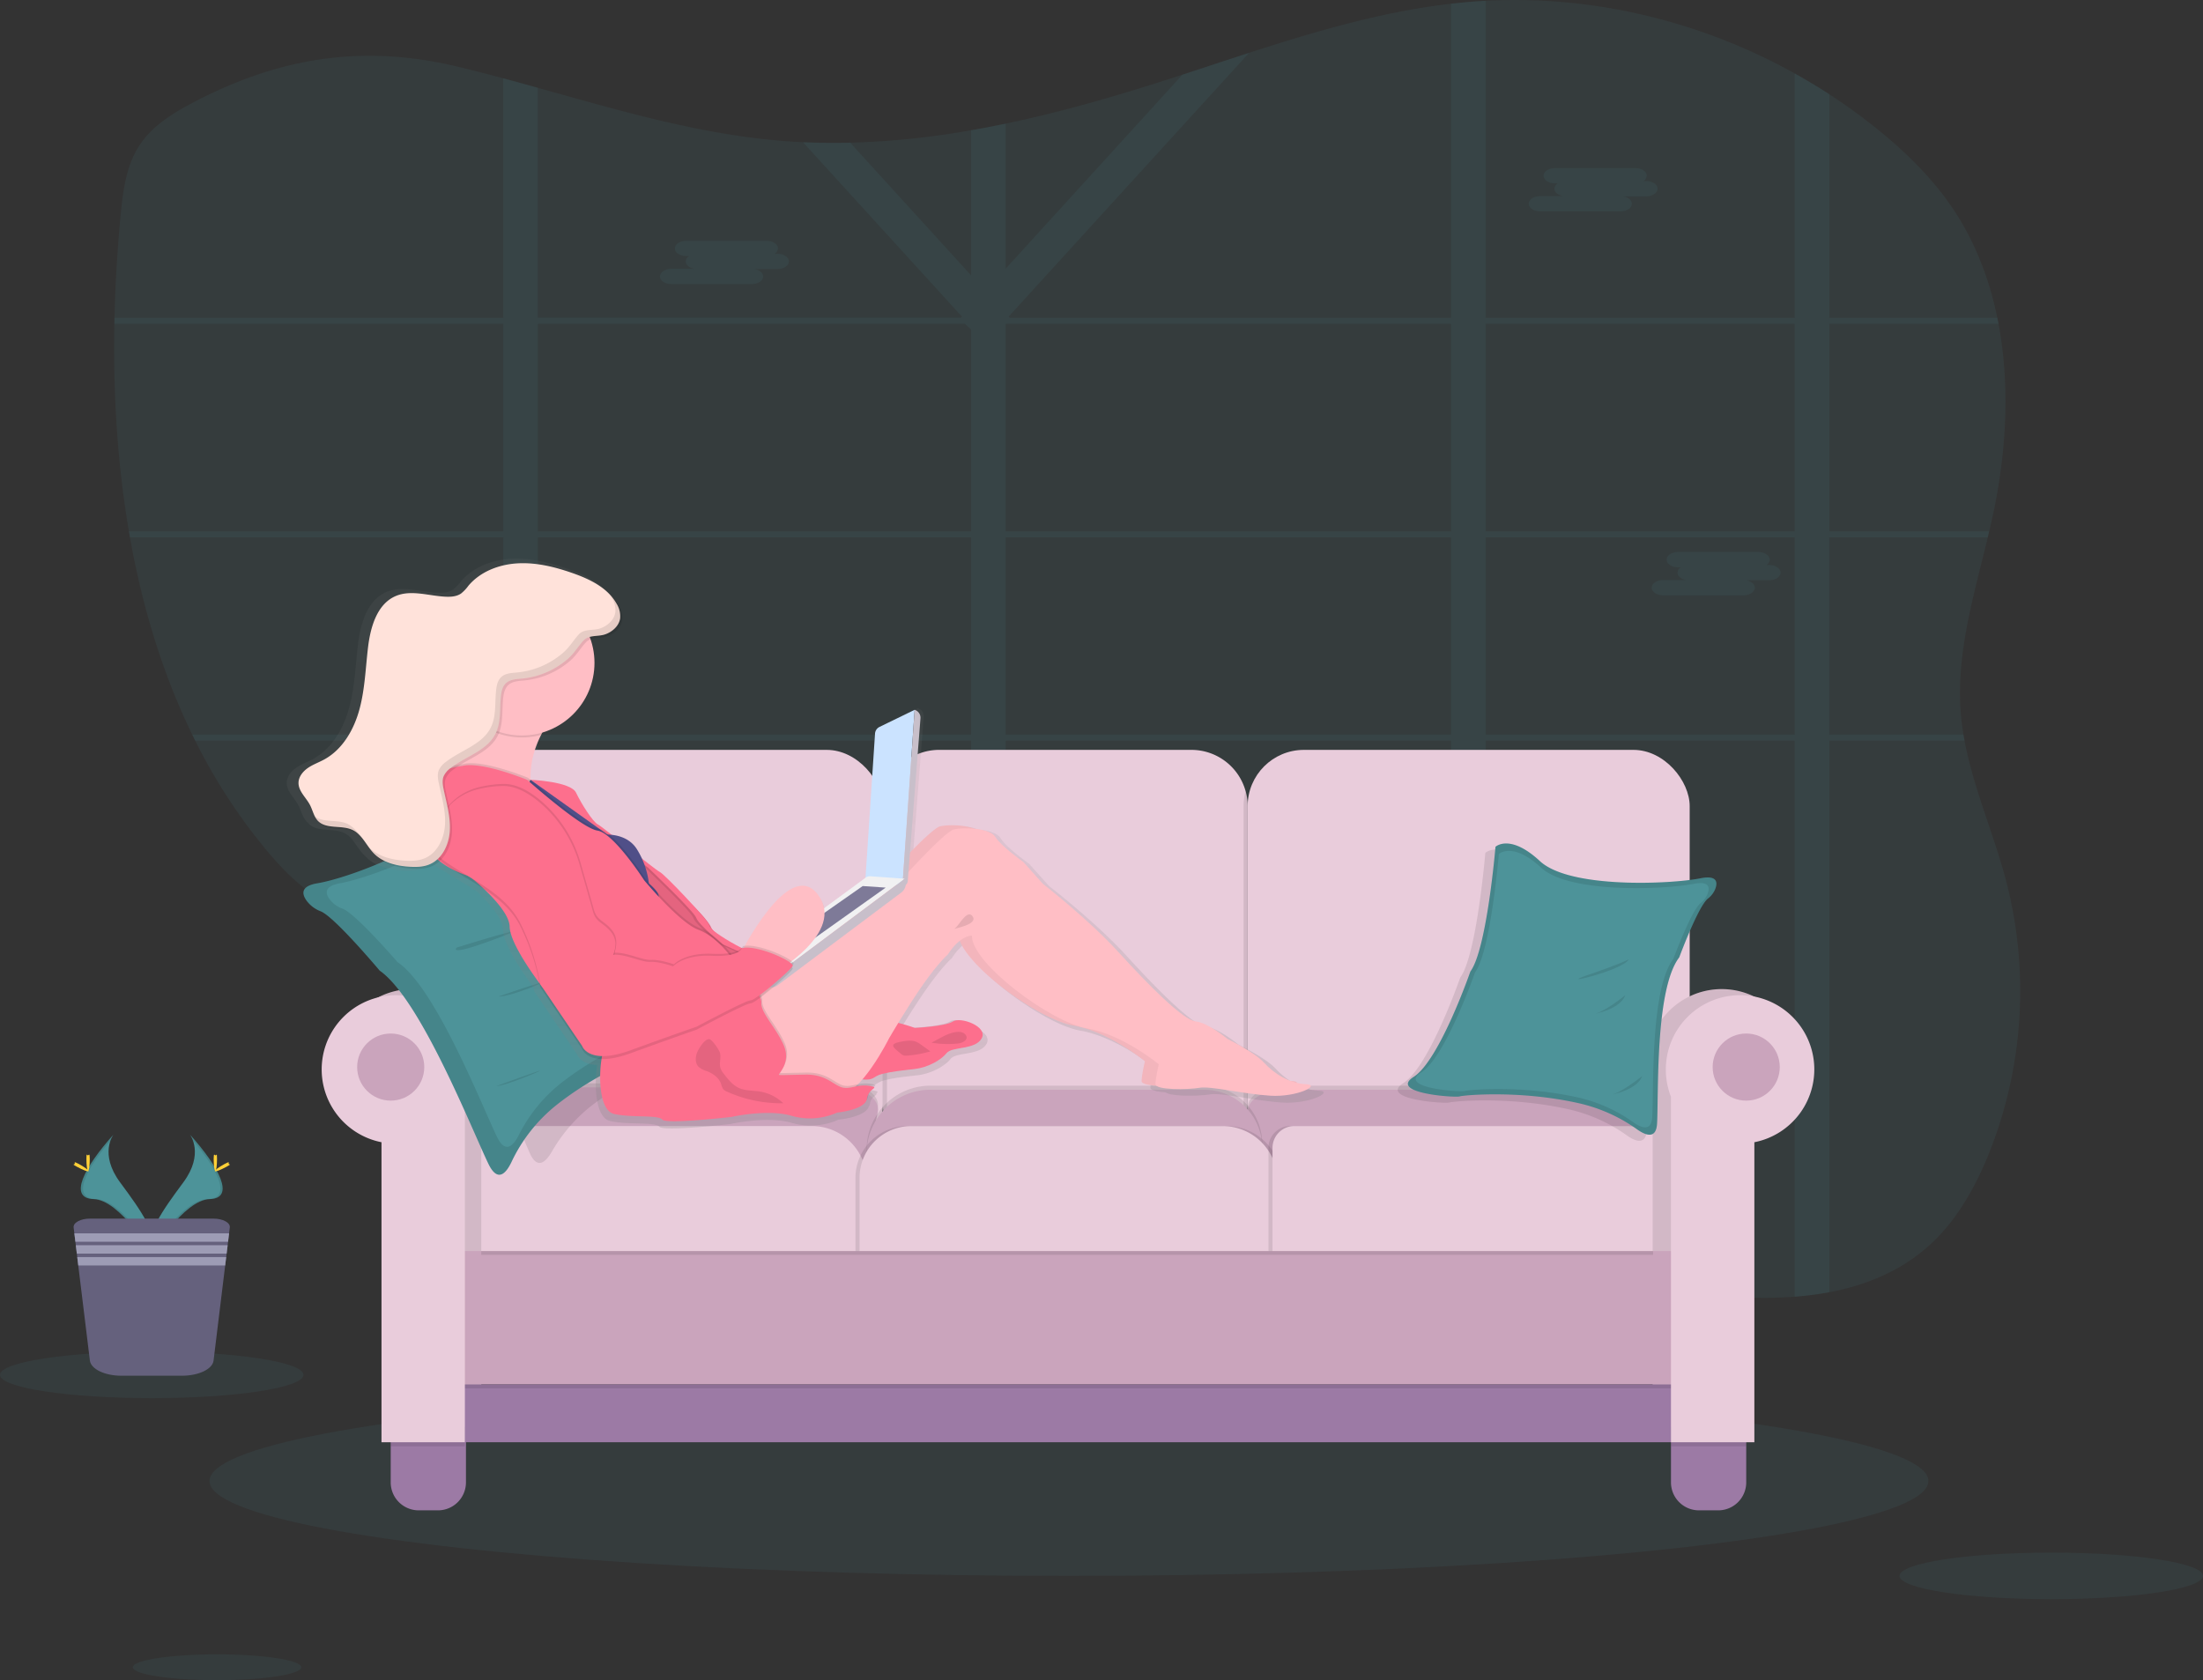 <svg data-name="Layer 1" xmlns="http://www.w3.org/2000/svg" width="1083.15" height="826.31"><rect width="100%" height="100%" fill="#333333" stroke="none"/><defs><linearGradient id="a" x1="454.31" y1="591.8" x2="454.31" y2="311.53" gradientUnits="userSpaceOnUse"><stop offset="0" stop-color="gray" stop-opacity=".25"/><stop offset=".54" stop-color="gray" stop-opacity=".12"/><stop offset="1" stop-color="gray" stop-opacity=".1"/></linearGradient></defs><path d="M977.25 568.9c-6.41 15.45-14.82 30.26-26.59 41.62-14.34 13.84-32.15 21.39-51.22 25a154.27 154.27 0 0 1-17 2.2c-15.07 1.16-30.5.39-45.3-1.22a535.59 535.59 0 0 1-106.7-22.83q-8.55-2.76-17-5.81-12.75-4.58-25.27-9.81c-34-14.21-69.15-32.33-105.32-26.71-17.53 2.73-34 11-51.57 13.46a92.21 92.21 0 0 1-36.84-2.64 126.59 126.59 0 0 1-17-5.87 193.44 193.44 0 0 1-35.32-19.95c-26.5-18.52-50.28-41.48-78.18-57.52-30.76-17.69-64.81-26.1-99.5-32.37q-8.47-1.53-17-2.92c-16.05-2.65-32.14-5.1-48-8-15.28-2.82-30.83-6.27-44.13-14.75-9.49-6.05-17.47-14.43-24.79-23.26A277.49 277.49 0 0 1 96 364.3q-.75-1.5-1.47-3c-14.69-30.14-24.57-63-30.63-97-.18-1-.35-2-.52-3-5.7-33.33-7.78-67.79-7.15-102l.06-3c.39-16.89 1.44-33.71 3-50.29 1.12-11.66 2.62-23.76 8.66-33.56s15.87-16.1 25.71-21.34c43.3-23.07 84.81-29.49 131.39-18.31 7.48 1.79 14.93 3.72 22.38 5.72 5.67 1.52 11.34 3.09 17 4.67 39.14 10.89 78.14 22.5 118.62 25.97q5.86.51 11.73.78 11.61.54 23.22.24a401.19 401.19 0 0 0 59.44-6.12q8.52-1.47 17-3.26c24.4-5.09 48.58-11.88 72.37-19.39q7.29-2.3 14.56-4.68c10.92-3.57 21.84-7.21 32.78-10.75 32.66-10.58 65.52-20.25 99.29-24.15q4.33-.49 8.68-.87c2.77-.24 5.55-.43 8.32-.57 52.45-2.8 105.5 9.85 152 35.74q8.65 4.82 17 10.24 11.57 7.53 22.43 16.2c14.84 11.85 28.73 25.34 39.31 41.55 10.31 15.79 17 33.52 20.85 52.16.21 1 .41 2 .59 3 5.65 30.09 3.89 62.36-2.45 92.51-.67 3.16-1.38 6.33-2.12 9.49-.23 1-.47 2-.71 3-6.84 28.51-15.58 56.94-13.3 86.09.29 3.67.75 7.31 1.35 10.91.17 1 .34 2 .53 3 4.46 23.78 14.6 46.34 20.68 69.89a215.32 215.32 0 0 1-9.35 134.73z" fill="#4d9399" opacity=".1"/><path d="M899.44 159.28h83.18c-.18-1-.38-2-.59-3h-82.59V46.37q-8.34-5.42-17-10.24v120.15h-152V.39c-2.77.14-5.55.33-8.32.57s-5.79.54-8.68.87v154.45h-217l-.52-.57L614.15 25.98c-10.94 3.54-21.86 7.18-32.78 10.75l-86.93 95.43V60.8q-8.49 1.78-17 3.26v71.35L418 70.16q-11.61.28-23.22-.24l78.16 85.77-.52.57h-208V43.16c-5.66-1.58-11.33-3.15-17-4.67v117.79H56.27l-.06 3h191.23v102H63.36c.17 1 .34 2 .52 3h183.56v97H94.51q.72 1.5 1.47 3h151.46v99.26q8.52 1.39 17 2.92V364.28h213v212a126.59 126.59 0 0 0 17 5.87V364.28h219v243.57q8.46 3.06 17 5.81V364.28h152v273.43a154.27 154.27 0 0 0 17-2.2V364.28h66.48c-.19-1-.36-2-.53-3h-66v-97h77.9c.24-1 .48-2 .71-3h-78.56zm-17 0v102h-152v-102zm-169 102h-219v-102h219zm-449-102h210l3 2.73v99.27h-213zm0 202v-97h213v97zm230 0v-97h219v97zm388 0h-152v-97h152z" fill="#4d9399" opacity=".1"/><path d="M809.36 89.04h-1.32a3.24 3.24 0 0 0 1.61-2.62c0-2.07-2.53-3.76-5.62-3.76h-39.46c-3.09 0-5.63 1.69-5.63 3.76s2.54 3.76 5.63 3.76h1.32a3.23 3.23 0 0 0-1.61 2.62c0 1.76 1.84 3.24 4.3 3.64h-11.3c-3.1 0-5.63 1.69-5.63 3.76s2.53 3.76 5.63 3.76h39.41c3.1 0 5.63-1.7 5.63-3.76 0-1.76-1.85-3.25-4.31-3.65h11.35c3.09 0 5.62-1.69 5.62-3.75s-2.53-3.76-5.62-3.76zM382.2 124.8h-1.32a3.27 3.27 0 0 0 1.61-2.62c0-2.06-2.53-3.75-5.63-3.75h-39.41c-3.1 0-5.63 1.69-5.63 3.75 0 2.07 2.53 3.76 5.63 3.76h1.31a3.26 3.26 0 0 0-1.6 2.62c0 1.76 1.84 3.25 4.3 3.65h-11.35c-3.09 0-5.62 1.69-5.62 3.75s2.53 3.76 5.62 3.76h39.46c3.09 0 5.63-1.69 5.63-3.76 0-1.76-1.85-3.24-4.31-3.64h11.35c3.09 0 5.62-1.69 5.62-3.76s-2.57-3.76-5.66-3.76zM869.82 277.86h-1.32a3.27 3.27 0 0 0 1.61-2.62c0-2.07-2.53-3.76-5.63-3.76h-39.41c-3.1 0-5.63 1.69-5.63 3.76s2.53 3.76 5.63 3.76h1.31a3.26 3.26 0 0 0-1.6 2.62c0 1.76 1.84 3.24 4.3 3.64h-11.35c-3.09 0-5.62 1.69-5.62 3.76s2.53 3.76 5.62 3.76h39.42c3.09 0 5.63-1.69 5.63-3.76 0-1.76-1.85-3.25-4.31-3.65h11.35c3.09 0 5.62-1.69 5.62-3.75s-2.53-3.76-5.62-3.76z" fill="#4d9399" opacity=".1"/><ellipse cx="525.58" cy="728.37" rx="422.56" ry="46.65" fill="#4d9399" opacity=".1"/><path d="M613.43 396.46v146.7a27.2 27.2 0 0 1-1 7.37 27.66 27.66 0 0 1-26.66 20.3h-124a27.66 27.66 0 0 1-27.67-27.67v-146.7a27.66 27.66 0 0 1 27.67-27.67h124a27.66 27.66 0 0 1 26.66 20.3 27.2 27.2 0 0 1 1 7.37z" fill="#e9ccdb"/><path d="M436.1 396.46v146.7a27.62 27.62 0 0 1-1 7.38 27.62 27.62 0 0 1-1-7.38v-146.7a27.62 27.62 0 0 1 1-7.38 27.62 27.62 0 0 1 1 7.38z" opacity=".1"/><rect x="216.77" y="368.79" width="217.33" height="202" rx="27.67" ry="27.67" fill="#e9ccdb"/><path d="M613.43 396.46v146.7a27.2 27.2 0 0 1-1 7.37 27.6 27.6 0 0 1-1-7.37v-146.7a27.6 27.6 0 0 1 1-7.37 27.2 27.2 0 0 1 1 7.37z" opacity=".1"/><rect x="613.43" y="368.79" width="217.34" height="202" rx="27.67" ry="27.67" fill="#e9ccdb"/><path d="M423.1 585.79H224.57l-1-17.35c-1.1-19.48 24.08-35.65 55.53-35.65h135.12c10.55 0 18.69 5.74 17.34 12.22z" opacity=".1"/><path d="M423.1 587.79H224.57l-1-17.35c-1.1-19.48 24.08-35.65 55.53-35.65h135.12c10.55 0 18.69 5.74 17.34 12.22z" fill="#caa4bc"/><path d="M622.04 586.94h198.53l1-17.35c1.1-19.48-24.08-35.65-55.53-35.65H630.92c-10.54 0-18.69 5.74-17.34 12.22z" opacity=".1"/><path d="M622.04 588.94h198.53l1-17.35c1.1-19.48-24.08-35.65-55.53-35.65H630.92c-10.54 0-18.69 5.74-17.34 12.22z" fill="#caa4bc"/><path d="M457.48 533.94H592a28.59 28.59 0 0 1 28.59 28.59v17.76H426.1v-15a31.37 31.37 0 0 1 31.38-31.35z" opacity=".1"/><path d="M457.48 535.94H592a28.59 28.59 0 0 1 28.59 28.59v17.76H426.1v-15a31.37 31.37 0 0 1 31.38-31.35z" fill="#caa4bc"/><path d="M238.13 553.79h161a27 27 0 0 1 27 27v36.5H226.16v-51.53a12 12 0 0 1 11.97-11.97z" fill="#e9ccdb"/><path d="M446.1 553.79h153a27 27 0 0 1 27 27v36.5H420.61v-38a25.5 25.5 0 0 1 25.49-25.5z" opacity=".1"/><path d="M450.1 553.79h153a27 27 0 0 1 27 27v36.5H424.61v-38a25.5 25.5 0 0 1 25.49-25.5z" opacity=".1"/><path d="M448.1 553.79h153a27 27 0 0 1 27 27v36.5H422.61v-38a25.5 25.5 0 0 1 25.49-25.5z" fill="#e9ccdb"/><path d="M634.38 553.79h163.47a25.75 25.75 0 0 1 25.75 25.75v37.75H623.66v-52.78a10.72 10.72 0 0 1 10.72-10.72z" opacity=".1"/><path d="M636.38 553.79h163.47a25.75 25.75 0 0 1 25.75 25.75v37.75H625.66v-52.78a10.72 10.72 0 0 1 10.72-10.72z" fill="#e9ccdb"/><path d="M229.1 701.79v27.25a13.76 13.76 0 0 1-13.75 13.75h-9.5a13.76 13.76 0 0 1-13.75-13.75v-27.25zM858.57 701.79v27.25a13.76 13.76 0 0 1-13.75 13.75h-9.5a13.76 13.76 0 0 1-13.75-13.75v-27.25z" fill="#9c7aa5"/><path d="M239.19 522.94a36.5 36.5 0 1 0-43.56 35.81v147.54h41V536.41a36.52 36.52 0 0 0 2.56-13.47zM810.01 522.94a36.5 36.5 0 1 1 43.56 35.81v147.54h-41V536.41a36.52 36.52 0 0 1-2.56-13.47z" fill="#e9ccdb"/><path d="M239.19 522.94a36.5 36.5 0 1 0-43.56 35.81v147.54h41V536.41a36.52 36.52 0 0 0 2.56-13.47zM810.01 522.94a36.5 36.5 0 1 1 43.56 35.81v147.54h-41V536.41a36.52 36.52 0 0 1-2.56-13.47z" opacity=".1"/><path fill="#9c7aa5" d="M216.77 680.79H834.6v28.5H216.77z"/><path opacity=".1" d="M223.59 617.29h607.18v65.5H223.59z"/><path fill="#caa4bc" d="M223.59 615.29h607.18v65.5H223.59z"/><path opacity=".1" d="M821.62 701.79h36.94v9.5h-36.94z"/><path d="M819.04 525.94a36.5 36.5 0 1 1 43.53 35.81v147.54h-41V539.41a36.32 36.32 0 0 1-2.53-13.47z" fill="#e9ccdb"/><path opacity=".1" d="M192.1 701.79h36.48v9.5H192.1z"/><path d="M231.16 525.94a36.5 36.5 0 1 0-43.59 35.81v147.54h41V539.41a36.32 36.32 0 0 0 2.59-13.47z" fill="#e9ccdb"/><path opacity=".1" d="M236.62 615.29h576.15v1.83H236.62z"/><circle cx="192.1" cy="524.79" r="16.5" fill="#caa4bc"/><circle cx="858.56" cy="524.79" r="16.5" fill="#caa4bc"/><path d="M366.62 496.9c-15.72-3.93-48.91-45.37-48.91-45.37-12.48-8.72-37.93-61.54-37.93-61.54s-9.66-4.55-18.17 15.91-58 36.82-72.82 39.11c-8.35 1.29-7.54 5-5.24 8a13.28 13.28 0 0 0 5.94 4.2c6.3 2.39 25.85 25.86 25.85 25.86 18.23 12.32 38.45 69.23 45.17 84.1 3.73 8.27 7.88 4.31 10.84-.84a78.4 78.4 0 0 1 22.93-25.1c25.44-17.89 52.71-25.31 54.57-25.34 2.35-.06 33.49-15.06 17.77-18.99z" opacity=".1"/><path d="M157.64 448.16a15.42 15.42 0 0 1-6.55-4.76c-2.63-3.37-3.75-7.55 5-9 15.44-2.54 66.46-20.81 74-43.86s18-17.89 18-17.89 30.48 59.62 44.24 69.51c0 0 37.86 46.83 54.69 51.32s-14.92 21.29-17.39 21.33c-2 0-30.17 8.31-55.72 28.39a78.84 78.84 0 0 0-22.41 28.23c-2.76 5.8-6.86 10.25-11.37.92-8.11-16.79-33.39-81-53.45-95 0 0-22.24-26.53-29.04-29.19z" fill="#4d9399"/><path d="M157.64 448.16a15.42 15.42 0 0 1-6.55-4.76c-2.63-3.37-3.75-7.55 5-9 15.44-2.54 66.46-20.81 74-43.86s18-17.89 18-17.89 30.48 59.62 44.24 69.51c0 0 37.86 46.83 54.69 51.32s-14.92 21.29-17.39 21.33c-2 0-30.17 8.31-55.72 28.39a78.84 78.84 0 0 0-22.41 28.23c-2.76 5.8-6.86 10.25-11.37.92-8.11-16.79-33.39-81-53.45-95 0 0-22.24-26.53-29.04-29.19z" opacity=".1"/><path d="M168.49 446.92a13.81 13.81 0 0 1-6.1-4.25c-2.43-3-3.42-6.84 4.81-8.28 14.59-2.56 63-20 70.44-41.21s17.28-16.62 17.28-16.62 27.84 54 40.66 62.86c0 0 35 42.22 50.79 46.07s-14.39 19.67-16.72 19.76c-1.85.06-28.57 8-53 26.79a75.84 75.84 0 0 0-21.53 26.12c-2.69 5.34-6.63 9.47-10.74 1-7.39-15.23-30.25-73.56-48.95-86 0 0-20.57-23.87-26.94-26.24z" fill="#4d9399"/><path d="M224.57 466.01s-5.24 4.93 19.82-4.52-19.82 4.52-19.82 4.52zM245.14 490.06s3.82.55 18.19-5.32-18.19 5.32-18.19 5.32zM243.88 534.22s3.57 0 17.91-5.94-17.91 5.94-17.91 5.94zM828.77 435.36v19.08c-4.12 8.52-8.15 19.4-8.15 19.4-12 15.62-10.1 67.66-10.89 81.71-.44 7.8-5.55 5.94-10 2.74a79.09 79.09 0 0 0-29.34-12.93c-29-6.35-56-3.71-57.72-3.15-2.12.7-35.24-1.53-22.56-9.64s27.84-51.8 27.84-51.8c8.11-10.92 12.34-61.32 12.34-61.32s7-6.69 21.85 7c14.09 13.13 60.13 11.53 76.63 8.91z" opacity=".1"/><path d="M839.68 441.96a11.41 11.41 0 0 0 3.84-5.24c1-3.12.44-6.35-7.49-4.76-14.05 2.82-64.09 5.29-78.89-8.45s-21.85-7.05-21.85-7.05-4.23 50.39-12.34 61.32c0 0-15.15 43.69-27.84 51.8s20.44 10.34 22.56 9.63c1.68-.56 28.68-3.19 57.72 3.16a79.23 79.23 0 0 1 29.34 12.92c4.45 3.2 9.56 5.07 10-2.74.79-14-1.09-66.08 10.89-81.7 0 0 9.26-24.99 14.06-28.89z" fill="#4d9399"/><path d="M839.68 441.96a11.41 11.41 0 0 0 3.84-5.24c1-3.12.44-6.35-7.49-4.76-14.05 2.82-64.09 5.29-78.89-8.45s-21.85-7.05-21.85-7.05-4.23 50.39-12.34 61.32c0 0-15.15 43.69-27.84 51.8s20.44 10.34 22.56 9.63c1.68-.56 28.68-3.19 57.72 3.16a79.23 79.23 0 0 1 29.34 12.92c4.45 3.2 9.56 5.07 10-2.74.79-14-1.09-66.08 10.89-81.7 0 0 9.26-24.99 14.06-28.89z" opacity=".1"/><path d="M836.06 444.21a10.84 10.84 0 0 0 3.64-5c1-3 .42-6-7.1-4.51-13.35 2.67-60.86 5-74.91-8s-20.75-6.69-20.75-6.69-4 47.84-11.71 58.21c0 0-14.38 41.49-26.43 49.19s19.41 9.81 21.41 9.14c1.6-.53 27.24-3 54.81 3a74.94 74.94 0 0 1 27.85 12.27c4.23 3 9.08 4.81 9.5-2.6.75-13.34-1-62.74 10.34-77.58 0-.01 8.79-23.73 13.35-27.43z" fill="#4d9399"/><path d="M800.85 471.79s-3.5 2-20.25 7.75 17.5-2.25 20.25-7.75zM799.1 489.44s-10.5 8.6-15.75 9.35 12.75-.95 15.75-9.35zM807.45 529.16s-10.5 8.6-15.75 9.35 12.75-.93 15.75-9.35z" opacity=".1"/><path d="M706.64 573.22a22.66 22.66 0 0 1-4.4-.63c-.1-.47-.9-.79-2.59-.86h-.34a35.64 35.64 0 0 1-13.62-9.26c-4.82-5.3-18.46-11.93-18.46-11.93s-9.64-8.13-16-8.79-23.94-18.4-38.9-34.82-38.08-34.32-38.08-34.32l-9.81-10.94S553 453.52 550.35 449c-1.45-2.45-6-3.71-10.66-4.15-5-2-13.25-2-17.1-1.16-2.35.53-8.85 6.68-15.25 13.23l5.26-67.5a4.15 4.15 0 0 0-2.9-4.28l-17.7 8.63a4 4 0 0 0-2.25 3.34L485 469.57l-20.9 15.28a15.85 15.85 0 0 0-3.2-7c-11.72-15.28-29.94 13.71-36.73 25.84-.32 0-.63.1-.92.17a2.42 2.42 0 0 1-.61.94 86.69 86.69 0 0 1-14.64-9.03 4.82 4.82 0 0 1-.79-1.18c-1-2.49-4.93-6.77-7.2-9.14-6.9-7.77-17.19-18.18-18.66-18.84-.78-.34-4.47-3.17-9.05-6.76a46.73 46.73 0 0 0-2.34-4.43c-3.26-5.4-8.82-7-12.71-7.43-3.6-2.8-6.35-4.89-7.08-5.25-2.49-1.24-8.23-10.2-11-15.92s-22.9-6.46-22.9-6.46a46.93 46.93 0 0 1 5.3-22.6c.21-.4.41-.79.62-1.17a36.43 36.43 0 0 0 24.25-46.88c2.58-.91 5.73-.51 8.44-1.46 3.64-1.27 6.94-4.21 7.5-8a11.72 11.72 0 0 0-1.68-7.25 24 24 0 0 0-4.59-5.81c-4.94-5.18-12.05-8.37-19-10.76-8.81-3-18.06-5.31-27.37-4.8S291 315.72 285 322.82a20.42 20.42 0 0 1-3.73 3.92c-2.14 1.46-4.88 1.7-7.47 1.6-8.54-.31-17.46-3.68-25.34-.38-9.47 4-12.78 15.54-14 25.71-1.27 10.47-1.58 21.12-4.35 31.29s-8.48 20.11-17.76 25.16c-2.71 1.47-5.67 2.5-8.22 4.24s-4.72 4.44-4.73 7.52c0 4.2 3.77 7.29 5.74 11 1 1.89 1.58 4.05 2.57 5.91.1.19.2.37.31.55l.06.1c.09.14.18.28.28.42a.71.71 0 0 0 .1.14l.28.38a1.71 1.71 0 0 1 .11.14c.14.16.28.32.43.47s.36.34.55.49.29.34.45.5c4.29 4.33 11.91 1.88 17.41 4.51a12.06 12.06 0 0 1 2.87 2c1.84 2 3.32 4.47 5 6.69l.1.12.52.66.27.31c.12.15.25.3.38.44s.46.5.69.73l.45.41c.18.2.36.4.55.59 4.52 4.5 11.2 6.07 17.58 6.51 3.49.23 7.1.17 10.33-1.19a13.88 13.88 0 0 0 4-2.6 39.69 39.69 0 0 0 6 3.88c5.26 3.44 11.09 6.65 16.59 10.3 5.73 5.45 12.67 13.18 12.76 18.81.13 7.47 10.4 22.14 15 28.32.23 1.23.33 1.93.33 1.93l21.11 31.09s1.58 4.85 9.82 5.12c-1.52 9.36-1 25.82 6.31 27.54 8.48 2 22.28.33 24.28 2.82s34.91-1.33 34.91-1.33 18.29-4.14 30.43-.49a33.82 33.82 0 0 0 22.77-1.66s13.12-1.24 14.82-6.37a3.94 3.94 0 0 0 .65-1.59 6.93 6.93 0 0 1 .44-1.63c1.32-2.15 3.37-2.78 2.6-3.26 1-.86 1.21-1.06-1.88-1.58a17 17 0 0 0-6.15.21q1.11-1.12 2.19-2.37a12.46 12.46 0 0 0 1.38 0c4.59.26 4.27-1.73 8.56-2.8 5-1.24 10-1.74 16.46-2.49s13.22-4.47 16-8 14.46-1.5 17.7-7.47c2.78-5.1-7.05-9.48-12.29-9.08a6.17 6.17 0 0 0-3.67.63c-3.08 2-14.13 2.92-17.92 3.16-.83-.3-4.17-1.45-8.1-2.45 3.4-5.57 8.16-13.16 12.47-19.28 7.82-11.11 12.47-15.09 12.47-15.09a27.84 27.84 0 0 1 6-6.85c5.85 14.82 40.37 39.63 57 42.5 18.29 3.15 36.25 18.07 36.25 18.07s-1.66 7-1.66 10c0 1.34 3.32 2 7.49 2.33 2.8 2.1 16.39 1.87 21.6 1 5.82-1 22.28 3.15 35.75 4s25.88-5.53 17.74-5.86z" transform="translate(-58.43 -36.84)" fill="url(#a)"/><path d="M315.98 423.06l-1.25 15.88 7.71 16.72 10.9 9.6 11.86 7 11 7.66 11-9.88s-16.11-10.34-17.55-13.85-8.68-10.62-8.68-10.62l-10.22-9.88-8.3-7.57z" fill="#fd6f8d"/><path d="M315.98 423.06l-1.25 15.88 7.71 16.72 10.9 9.6 11.86 7 11 7.66 11-9.88s-16.11-10.34-17.55-13.85-8.68-10.62-8.68-10.62l-10.22-9.88-8.3-7.57z" opacity=".1"/><path d="M266.06 361.41c-4 7.84-7.38 19.36-3.52 32.35 7.14 24-45.2-9.58-45.2-9.58s11.28-16.84 14.58-31.38c1.07-4.71 1.3-9.19 0-12.77-5.19-14.61 41.23 10.71 41.23 10.71a49.87 49.87 0 0 0-7.09 10.67z" fill="#ffbec5"/><path d="M259.41 383.53s19.69.73 22.37 6.33 8.27 14.37 10.71 15.59 28.24 22.4 30.43 23.37 24.35 24.1 24.35 26.54 22.89 16.56 37.5 18.75 37 28.49 43.58 27.51 20 3.9 20 3.9 15.1-.73 18.75-3.17 17.28 2.44 14.12 8.28-14.61 3.9-17.29 7.31-9.25 7.06-15.58 7.79-11.2 1.21-16.07 2.43-3.65 3.65-11 2.44-35.79-51.87-35.79-51.87l-31.65-14.36s-11.93-9.74-12.91-12.91-23.86-24.83-23.86-24.83l-29.95-21.92z" opacity=".1"/><path d="M260.87 383.53s19.69.73 22.37 6.33 8.28 14.37 10.71 15.59 28.24 22.4 30.44 23.37 24.34 24.1 24.34 26.54 22.89 16.56 37.5 18.75 37 28.49 43.58 27.51 20 3.9 20 3.9 15.1-.73 18.75-3.17 17.29 2.44 14.12 8.28-14.61 3.9-17.29 7.31-9.25 7.06-15.58 7.79-11.24 1.21-16.1 2.43-3.65 3.65-11 2.44-35.79-51.87-35.79-51.87l-31.65-14.36s-11.93-9.74-12.91-12.91-23.79-24.83-23.79-24.83l-30-21.92z" fill="#fd6f8d"/><path d="M363.42 492.29s29.55-26.14 31-28.08c.72-1 10.07-8.05 19.33-15A263.23 263.23 0 0 0 446 420.77c6.67-6.92 13.81-13.83 16.27-14.38 5-1.14 17.69-.65 20.29 3.73s13.8 12.34 13.8 12.34l9.58 10.7s22.57 17.53 37.18 33.6 31.81 33.44 38 34.09 15.58 8.6 15.58 8.6 13.31 6.5 18 11.69 12.5 10.23 20.45 10.55-4.22 6.5-17.37 5.68-29.21-4.87-34.9-3.89-21.58 1.13-21.58-1.79 1.62-9.74 1.62-9.74-17.53-14.57-35.35-17.65-56.85-32.14-56.53-45.61c0 0-5.51-.49-11.85 9.25 0 0-4.54 3.9-12.17 14.77s-16.72 26.45-16.72 26.45-14.12 28.55-25.48 28.32-23.54-1.54-23.54-1.54l-15.1-10.71-1-13z" fill="#ffbec5"/><path d="M363.42 492.29s29.55-26.14 31-28.08c.72-1 10.07-8.05 19.33-15A263.23 263.23 0 0 0 446 420.77c6.67-6.92 13.81-13.83 16.27-14.38 5-1.14 17.69-.65 20.29 3.73s13.8 12.34 13.8 12.34l9.58 10.7s22.57 17.53 37.18 33.6 31.81 33.44 38 34.09 15.58 8.6 15.58 8.6 13.31 6.5 18 11.69 12.5 10.23 20.45 10.55-4.22 6.5-17.37 5.68-29.21-4.87-34.9-3.89-21.58 1.13-21.58-1.79 1.62-9.74 1.62-9.74-17.53-14.57-35.35-17.65-56.85-32.14-56.53-45.61c0 0-5.51-.49-11.85 9.25 0 0-4.54 3.9-12.17 14.77s-16.72 26.45-16.72 26.45-14.12 28.55-25.48 28.32-23.54-1.54-23.54-1.54l-15.1-10.71-1-13z" opacity=".05"/><path d="M370.24 493.75s29.54-26.13 31-28.08 38.14-28.9 38.14-28.9 24.67-27.75 29.71-28.89 17.69-.65 20.29 3.73 13.79 12.34 13.79 12.34l9.58 10.71s22.56 17.53 37.17 33.6 31.82 33.44 38 34.09 15.58 8.61 15.58 8.61 13.31 6.49 18 11.68 12.5 10.23 20.45 10.55-4.22 6.5-17.37 5.68-29.22-4.86-34.9-3.89-21.57 1.18-21.57-1.82 1.63-9.74 1.63-9.74-17.53-14.6-35.39-17.69-56.78-32.11-56.49-45.57c0 0-5.52-.49-11.85 9.25 0 0-4.54 3.9-12.17 14.77s-16.72 26.46-16.72 26.46-14.12 28.52-25.49 28.31-23.53-1.54-23.53-1.54L373 526.7l-1-13z" fill="#ffbec5"/><path d="M465.32 508.96c-.8.34-1.58.75-2.35 1.16l-5 2.67a49.31 49.31 0 0 0 13.18.39c2.44-.26 5.87-2.33 3.09-4.78-2.21-1.92-6.67-.42-8.92.56zM442.47 512.42c2.71-.54 5.63-1.07 8.16 0a14 14 0 0 1 2.45 1.51l4.34 3.13a55.17 55.17 0 0 1-11.47 2.1 4.47 4.47 0 0 1-1.55-.06 4.68 4.68 0 0 1-1.77-1.12c-3.39-2.82-5.68-4.46-.16-5.56zM273.17 350.74a49.87 49.87 0 0 0-7.11 10.67 35.79 35.79 0 0 1-34.14-8.61c1.07-4.71 1.3-9.19 0-12.77-5.17-14.61 41.25 10.71 41.25 10.71z" opacity=".1"/><circle cx="256.58" cy="326" r="35.71" fill="#ffbec5"/><path fill="#504f88" d="M260.88 383.53l-1.91 3.08 23.19 25.17 10.9 7.62 6.3-8.45-38.48-27.42z"/><path d="M296.57 410.54s11.43-1.44 16.71 7.32a40.62 40.62 0 0 1 5.76 16.64s5.27 4.22 4.79 6.58a6.57 6.57 0 0 1-2.6 3.73s-10.23-5.84-10.31-6.09-7.87-8.85-7.87-8.85l-6.48-6.81z" fill="#504f88"/><path d="M227.72 375.74s-17.85 1.42-19.64 13.88-2.43 19.56 3.9 28.16 19.31 12.18 19.31 12.18 19.64 15.42 19.81 24.83 16.72 30.52 16.72 30.52 31.51 23.37 29.23 30.84-2.94 28.73 5.34 30.68 21.75.32 23.7 2.76 34.09-1.3 34.09-1.3 17.85-4.06 29.7-.49a32.94 32.94 0 0 0 22.24-1.64s13.8-1.3 14.61-6.82 7-5.35 1.14-6.33-9.58 2.11-13.8.65-7.79-6.33-17.53-6.17-12 .33-13 .16 6.17-5.68 2.27-14.6-11.35-15.89-11.02-20.89-14.61-22.08-14.61-22.08-7.14-10.38-16.4-13.79-26.62-24.36-26.62-24.36-14.87-23.15-22.94-24.39-34.52-25-34.52-25-22.43-9.25-31.98-6.8z" opacity=".1"/><path d="M227.24 376.71s-17.86 1.45-19.67 13.88-2.43 19.56 3.9 28.17 19.32 12.17 19.32 12.17 19.64 15.42 19.8 24.84 16.72 30.51 16.72 30.51 31.53 23.38 29.26 30.88-2.93 28.73 5.34 30.68 21.76.33 23.7 2.76 34.09-1.3 34.09-1.3 17.86-4.05 29.71-.48a32.87 32.87 0 0 0 22.22-1.66s13.8-1.3 14.61-6.81 7-5.36 1.14-6.33-9.58 2.11-13.8.64-7.79-6.33-17.53-6.16-12 .32-13 .16 6.16-5.68 2.27-14.61-11.36-15.91-11-20.94-14.61-22.08-14.61-22.08-7.14-10.38-16.39-13.79-26.62-24.35-26.62-24.35-14.88-23.15-22.94-24.4-34.53-24.95-34.53-24.95-22.45-9.28-31.99-6.83z" fill="#fd6f8d"/><path d="M342.95 517.16c-1.1 2.45-1.34 5.64.55 7.54a11 11 0 0 0 4.08 2.1c3.05 1.19 6 3.28 7 6.4a7.27 7.27 0 0 0 1 2.43 4.74 4.74 0 0 0 1.84 1.23 64.65 64.65 0 0 0 27.7 5.72 21.68 21.68 0 0 0-11.49-5.76c-3.44-.56-7.08-.3-10.26-1.73s-5.3-4.16-7.38-6.84a9.58 9.58 0 0 1-1.77-3c-.75-2.41.45-5.08-.24-7.5-.4-1.39-3.74-6.36-5.16-6.67-2.17-.43-5.14 4.45-5.87 6.08zM468.96 456.91c2-.65 12.17-2.55 9.1-6.41-2.8-3.54-6.93 5.66-9.1 6.41z" opacity=".1"/><path d="M432.43 357.5l17.27-8.41-6 86.68-18.19-3.61 4.72-71.43a3.93 3.93 0 0 1 2.2-3.23z" fill="#cbe3ff"/><path d="M449.7 349.09l-6 86.68a2.63 2.63 0 0 0 2.62-2.43l6.25-80.05a4.07 4.07 0 0 0-2.87-4.2z" fill="#c8bfca"/><path d="M425.57 431.67l-54.8 40.28a4 4 0 0 0-.64 5.93l5.36 6.1 69.34-51.82-16.88-1.21a3.56 3.56 0 0 0-2.38.72z" fill="#f1f1f2"/><path fill="#7e7a98" d="M424.16 435.76l-36.91 25.84 5.14 5.57 43.06-30.64-11.29-.77z"/><path d="M375.51 483.98l69.32-51.82a5.48 5.48 0 0 1-1.66 6.76l-60.89 45.67a5.05 5.05 0 0 1-6.77-.61z" fill="#c8bfca"/><path d="M363.57 470.05s24.2-48.89 38.49-30.19-21.92 39-21.92 39z" fill="#ffbec5"/><path d="M234.57 389.71a28.93 28.93 0 0 0-20.4 19.61c-1.57 5.37-1.46 11.26 3.86 15.2 12.18 9 29.38 15.34 37.34 30.11a104.28 104.28 0 0 1 10.2 30.76l20.62 30.43s3.13 9.74 24 2.12 32.28-11.53 32.28-11.53 16.18-8.68 23.41-11.85a13.11 13.11 0 0 1 3.22-1.14c2.43 0 19.83-14.89 20.63-16.94s-17.59-10.57-24.94-8.72c0 0-1.05 4.4-14.85 3.75s-19 5.2-19 5.2-6.82-2.44-11.2-2.2-12.33-4-18.26-3.49c0 0 3-6-.89-11s-7.47-4.55-9.09-10.47c-.93-3.38-4-14.13-6.49-22.77a62.67 62.67 0 0 0-18.64-29.79c-5.82-5.13-12.74-9.3-19.68-9.05a54.52 54.52 0 0 0-12.12 1.77z" opacity=".1"/><path d="M235 387.27a29 29 0 0 0-20.43 19.62c-1.56 5.37-1.46 11.25 3.87 15.19 12.17 9 29.38 15.34 37.33 30.11A104.22 104.22 0 0 1 266 482.95l20.62 30.44s3.12 9.74 24 2.11 32.28-11.52 32.28-11.52 16.18-8.69 23.4-11.85a12.8 12.8 0 0 1 3.22-1.14c2.44 0 19.84-14.89 20.63-16.94s-17.58-10.57-24.93-8.72c0 0-1.05 4.4-14.85 3.75s-19 5.19-19 5.19-6.82-2.43-11.2-2.19-12.34-4-18.26-3.49c0 0 3-6-.9-11s-7.46-4.54-9.09-10.47c-.92-3.37-4-14.12-6.48-22.77a62.72 62.72 0 0 0-18.64-29.79c-5.83-5.13-12.74-9.3-19.68-9a54.17 54.17 0 0 0-12.12 1.71z" opacity=".1"/><path d="M234.57 388.25a28.93 28.93 0 0 0-20.4 19.61c-1.57 5.37-1.46 11.26 3.86 15.2 12.18 9 29.38 15.34 37.34 30.11a104.28 104.28 0 0 1 10.2 30.76l20.62 30.43s3.13 9.74 24 2.11 32.28-11.52 32.28-11.52 16.18-8.69 23.41-11.85a12.67 12.67 0 0 1 3.22-1.14c2.43 0 19.83-14.89 20.63-16.94s-17.59-10.57-24.94-8.72c0 0-1.05 4.4-14.85 3.75s-19 5.19-19 5.19-6.82-2.43-11.2-2.19-12.33-4-18.26-3.49c0 0 3-6-.89-11s-7.47-4.54-9.09-10.46c-.93-3.38-4-14.13-6.49-22.78a62.64 62.64 0 0 0-18.64-29.78c-5.82-5.14-12.74-9.3-19.68-9a54.52 54.52 0 0 0-12.12 1.71z" fill="#fd6f8d"/><path d="M298.57 312.93c3.55-1.24 6.78-4.12 7.33-7.84a11.54 11.54 0 0 0-1.67-7.12c-4.44-8-13.39-12.26-22-15.24s-17.63-5.21-26.72-4.7-18.3 4-24.18 11a19.82 19.82 0 0 1-3.64 3.84c-2.09 1.43-4.76 1.66-7.29 1.57-8.34-.31-17.05-3.61-24.74-.37-9.24 3.88-12.48 15.21-13.68 25.17-1.24 10.24-1.54 20.67-4.25 30.63s-8.27 19.69-17.33 24.63c-2.65 1.44-5.54 2.45-8 4.15s-4.61 4.35-4.62 7.37c0 4.11 3.68 7.13 5.6 10.76 1.4 2.65 1.94 5.82 4.05 7.94 4.19 4.24 11.62 1.84 17 4.42 4.78 2.3 6.84 7.93 10.6 11.68 4.42 4.41 10.94 5.95 17.16 6.38 3.41.23 6.94.17 10.08-1.16 6.26-2.65 9.58-9.8 9.95-16.58s-1.58-13.44-3-20.09c-.47-2.19-.87-4.53 0-6.62a10 10 0 0 1 3.35-4c7.39-5.84 17.92-8.51 22.16-16.92 2.85-5.65 2-12.36 2.68-18.65.26-2.29.83-4.72 2.53-6.29 2.08-1.91 5.19-2 8-2.25a40.3 40.3 0 0 0 22.5-9.77c3.06-2.67 4.91-6 7.57-8.91s6.97-1.8 10.56-3.03z" opacity=".1"/><path d="M297.57 311.96c3.55-1.25 6.78-4.13 7.33-7.85a11.54 11.54 0 0 0-1.68-7.11c-4.43-8-13.39-12.26-22-15.25s-17.64-5.2-26.72-4.69-18.3 4-24.19 11a19.77 19.77 0 0 1-3.63 3.84c-2.09 1.43-4.76 1.67-7.29 1.57-8.34-.3-17.05-3.6-24.75-.37-9.24 3.89-12.48 15.22-13.68 25.17-1.23 10.25-1.53 20.67-4.24 30.63s-8.28 19.7-17.34 24.63c-2.65 1.45-5.54 2.45-8 4.16s-4.61 4.35-4.61 7.36c0 4.11 3.68 7.14 5.6 10.77 1.39 2.64 1.94 5.82 4 7.94 4.2 4.23 11.63 1.83 17 4.42 4.79 2.3 6.85 7.93 10.61 11.68 4.41 4.4 10.93 5.95 17.16 6.37 3.4.24 6.94.17 10.08-1.16 6.26-2.65 9.58-9.79 9.95-16.57s-1.59-13.45-3-20.09c-.46-2.19-.86-4.53-.05-6.62a10.1 10.1 0 0 1 3.36-4c7.38-5.83 17.91-8.5 22.15-16.91 2.85-5.65 2-12.36 2.69-18.65.26-2.3.83-4.73 2.52-6.29 2.09-1.92 5.2-2 8-2.25a40.41 40.41 0 0 0 22.51-9.78c3.06-2.66 4.9-6 7.57-8.91s7.09-1.78 10.65-3.04z" fill="#ffe2da"/><g opacity=".1"><path d="M170.96 405.22c-5-2.4-11.8-.48-16.1-3.64a9.25 9.25 0 0 0 1.53 2.15c4.2 4.23 11.63 1.83 17 4.42a11.5 11.5 0 0 1 3.26 2.38 15.88 15.88 0 0 0-5.69-5.31zM303.25 297a23 23 0 0 0-3.68-4.94 21 21 0 0 1 1.29 2 11.51 11.51 0 0 1 1.67 7.11c-.55 3.72-3.78 6.6-7.33 7.85s-8 .07-10.65 3-4.52 6.25-7.58 8.91a40.39 40.39 0 0 1-22.5 9.78c-2.82.26-5.93.33-8 2.25-1.7 1.56-2.27 4-2.52 6.29-.72 6.28.16 13-2.69 18.65-4.24 8.4-14.77 11.07-22.16 16.91a10.09 10.09 0 0 0-3.35 4c-.82 2.08-.42 4.43.05 6.62 1.42 6.64 3.38 13.3 3 20.09s-3.7 13.92-9.95 16.57c-3.15 1.33-6.68 1.39-10.09 1.16-6.22-.42-12.74-2-17.16-6.37l-.06-.07a24 24 0 0 0 2.5 3c4.41 4.4 10.93 5.95 17.16 6.37 3.4.24 6.94.17 10.08-1.16 6.26-2.65 9.58-9.79 9.95-16.57s-1.59-13.45-3-20.09c-.46-2.19-.86-4.53-.05-6.62a10.1 10.1 0 0 1 3.36-4c7.38-5.83 17.91-8.5 22.15-16.91 2.85-5.65 2-12.36 2.69-18.65.26-2.3.83-4.73 2.53-6.29 2.08-1.92 5.19-2 8-2.25a40.41 40.41 0 0 0 22.51-9.78c3.06-2.66 4.9-6 7.57-8.91s7.07-1.73 10.66-3 6.78-4.13 7.33-7.85a11.54 11.54 0 0 0-1.73-7.1z"/></g><ellipse cx="1008.55" cy="775.02" rx="74.6" ry="11.45" fill="#4d9399" opacity=".1"/><ellipse cx="106.71" cy="819.96" rx="41.4" ry="6.35" fill="#4d9399" opacity=".1"/><path d="M93.44 558.06s7.13 9.33-3.29 23.41-19 26-15.56 34.76c0 0 15.74-26.16 28.54-26.52s4.44-15.92-9.69-31.65z" fill="#4d9399"/><path d="M93.44 558.06a11.49 11.49 0 0 1 1.46 2.92c12.49 14.68 19.15 28.38 7.14 28.73-11.19.32-24.61 20.32-27.83 25.37.11.39.24.78.38 1.15 0 0 15.74-26.16 28.54-26.52s4.44-15.92-9.69-31.65z" opacity=".1"/><path d="M106.7 569.95c0 3.28-.37 5.94-.82 5.94s-.82-2.66-.82-5.94.46-1.74.91-1.74.73-1.55.73 1.74z" fill="#ffd037"/><path d="M111.25 573.87c-2.88 1.57-5.39 2.52-5.61 2.12s1.94-2 4.83-3.57 1.74-.42 2 0 1.67-.12-1.22 1.45z" fill="#ffd037"/><path d="M55.75 558.06s-7.13 9.33 3.29 23.41 19 26 15.55 34.76c0 0-15.73-26.16-28.54-26.52s-4.39-15.92 9.7-31.65z" fill="#4d9399"/><path d="M55.75 558.06a11.49 11.49 0 0 0-1.46 2.92c-12.49 14.68-19.15 28.38-7.14 28.73 11.19.32 24.61 20.32 27.82 25.37a9.11 9.11 0 0 1-.38 1.15s-15.73-26.16-28.54-26.52-4.39-15.92 9.7-31.65z" opacity=".1"/><path d="M42.49 569.95c0 3.28.37 5.94.82 5.94s.82-2.66.82-5.94-.46-1.74-.91-1.74-.73-1.55-.73 1.74z" fill="#ffd037"/><path d="M37.94 573.87c2.88 1.57 5.39 2.52 5.61 2.12s-1.94-2-4.83-3.57-1.74-.42-2 0-1.67-.12 1.22 1.45z" fill="#ffd037"/><ellipse cx="74.6" cy="676.16" rx="74.6" ry="11.45" fill="#4d9399" opacity=".1"/><path d="M112.99 603.66l-.36 2.91-.5 4.12-.21 1.71-.5 4.12-.21 1.72-.5 4.11-5.71 46.81c-.51 4.18-7.34 7.43-15.57 7.43H59.76c-8.24 0-15-3.25-15.56-7.43l-5.72-46.8-.5-4.11-.21-1.72-.51-4.12-.2-1.71-.5-4.12-.36-2.91c-.29-2.36 3.4-4.36 8.07-4.36h60.66c4.64-.01 8.35 1.99 8.06 4.35z" fill="#65617d"/><path fill="#9d9cb5" d="M112.64 606.57l-.5 4.11H37.06l-.5-4.11h76.08zM111.93 612.4l-.5 4.12H37.78l-.51-4.12h74.66zM111.21 618.23l-.5 4.12H38.48l-.5-4.12h73.23z"/></svg>
